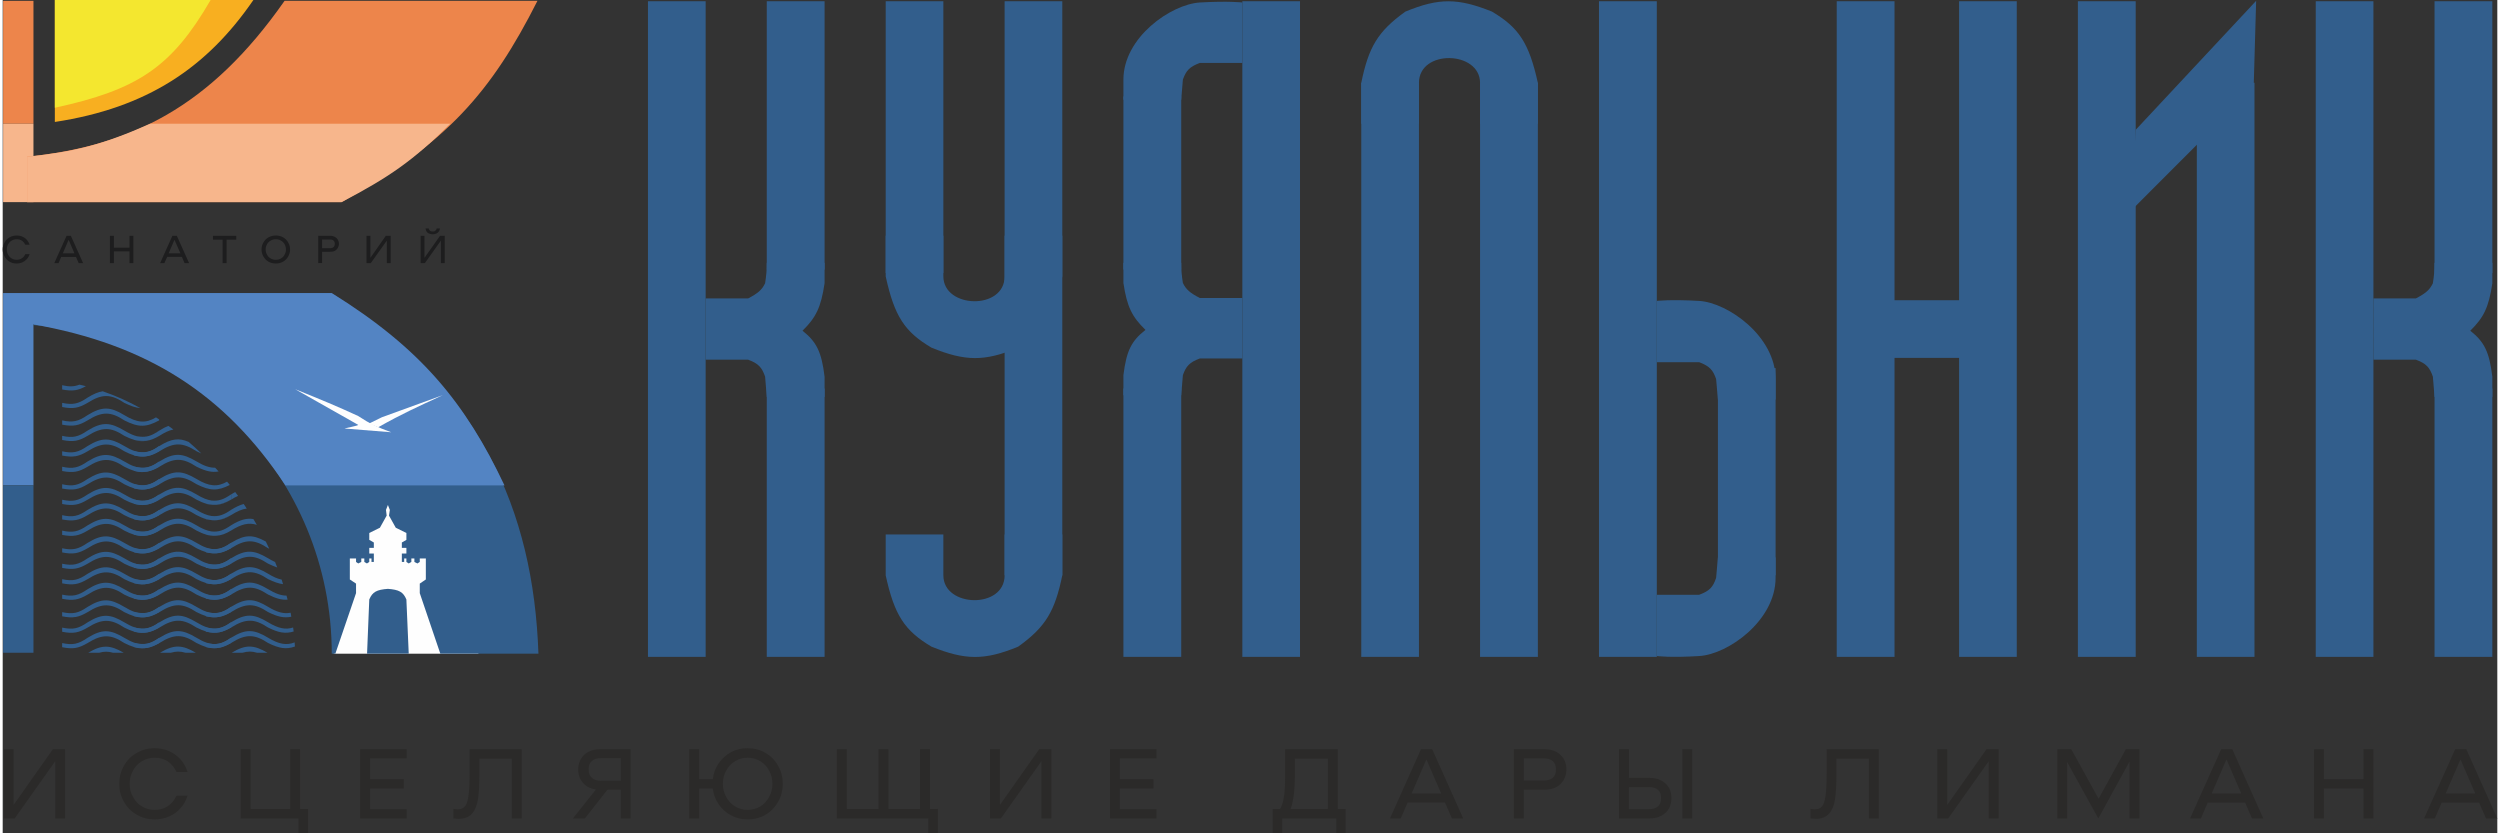 <?xml version="1.0" encoding="UTF-8"?>
<!DOCTYPE svg PUBLIC "-//W3C//DTD SVG 1.1//EN" "http://www.w3.org/Graphics/SVG/1.1/DTD/svg11.dtd">
<!-- Creator: CorelDRAW 2020 (64-Bit) -->
<svg xmlns="http://www.w3.org/2000/svg" xml:space="preserve" width="180px" height="60px" version="1.1" style="shape-rendering:geometricPrecision; text-rendering:geometricPrecision; image-rendering:optimizeQuality; fill-rule:evenodd; clip-rule:evenodd"
viewBox="0 0 180.81 60.4"
 xmlns:xlink="http://www.w3.org/1999/xlink"
 xmlns:xodm="http://www.corel.com/coreldraw/odm/2003">
 <rect x="0" y="0" width="180.81" height="60.4" fill="#333333" stroke="none"/>
 <defs>
  <style type="text/css">
   <![CDATA[
    .fil0 {fill:#FEFEFE;fill-rule:nonzero}
    .fil8 {fill:#2B2A29;fill-rule:nonzero}
    .fil4 {fill:#F7B68C;fill-rule:nonzero}
    .fil5 {fill:#F8AF20;fill-rule:nonzero}
    .fil3 {fill:#ED854B;fill-rule:nonzero}
    .fil6 {fill:#F4E72F;fill-rule:nonzero}
    .fil2 {fill:#5384C3;fill-rule:nonzero}
    .fil1 {fill:#325E8C;fill-rule:nonzero}
    .fil7 {fill:#1D1D1E;fill-rule:nonzero}
   ]]>
  </style>
 </defs>
 <g id="Layer_x0020_1">
  <polygon class="fil0" points="23.99,47.38 34.48,47.38 34.48,35.66 23.99,35.66 "/>
  <path class="fil1" d="M8.77 47.31l-0.78 0c-0.33,-0.1 -0.64,-0.1 -0.99,0l-0.8 0c1.02,-0.61 1.6,-0.56 2.57,0z"/>
  <path class="fil1" d="M9.53 48.02c0,0 0.01,0.01 0.01,0.01 0,0 -0.01,-0.01 -0.01,-0.01l0 0z"/>
  <path class="fil1" d="M14 47.31l-0.76 0c-0.35,-0.11 -0.68,-0.11 -1.05,0l-0.79 0c1.04,-0.62 1.62,-0.57 2.6,0z"/>
  <path class="fil1" d="M19.19 47.31l-0.76 0c-0.35,-0.11 -0.68,-0.11 -1.04,0l-0.79 0c1.03,-0.62 1.61,-0.57 2.59,0z"/>
  <path class="fil1" d="M4.31 46.91l0 -0.3c0.77,0.16 1.17,0.08 1.84,-0.38 1.07,-0.66 1.65,-0.61 2.67,0 1.05,0.64 1.7,0.6 2.52,0l0 0.38c-0.93,0.5 -1.48,0.52 -2.52,0 -0.97,-0.64 -1.6,-0.67 -2.67,0 -0.64,0.37 -1.03,0.46 -1.84,0.3z"/>
  <path class="fil1" d="M9.53 46.9l0 -0.3c0.77,0.16 1.17,0.08 1.84,-0.38 1.07,-0.66 1.65,-0.61 2.67,0 1.05,0.64 1.7,0.6 2.52,0l0 0.38c-0.93,0.5 -1.48,0.53 -2.52,0 -0.98,-0.64 -1.6,-0.67 -2.67,0 -0.64,0.37 -1.03,0.46 -1.84,0.3z"/>
  <path class="fil1" d="M21.18 46.86c-0.62,0.22 -1.13,0.15 -1.95,-0.26 -0.97,-0.64 -1.6,-0.67 -2.67,0 -0.64,0.37 -1.03,0.46 -1.83,0.3l0 -0.3c0.76,0.17 1.16,0.08 1.83,-0.38 1.07,-0.66 1.66,-0.61 2.67,0 0.79,0.48 1.35,0.57 1.93,0.34 0.01,0.1 0.02,0.2 0.02,0.3z"/>
  <path class="fil1" d="M4.31 45.79l0 -0.3c0.77,0.16 1.17,0.08 1.84,-0.38 1.07,-0.66 1.65,-0.61 2.67,0 1.05,0.64 1.7,0.6 2.52,0l0 0.38c-0.93,0.5 -1.48,0.52 -2.52,0 -0.97,-0.64 -1.6,-0.67 -2.67,0 -0.64,0.37 -1.03,0.46 -1.84,0.3z"/>
  <path class="fil1" d="M9.53 45.78l0 -0.3c0.77,0.17 1.17,0.08 1.84,-0.38 1.07,-0.66 1.65,-0.61 2.67,0 1.05,0.64 1.7,0.6 2.52,0l0 0.38c-0.93,0.5 -1.48,0.52 -2.52,0 -0.98,-0.64 -1.6,-0.67 -2.67,0 -0.64,0.37 -1.03,0.46 -1.84,0.3z"/>
  <path class="fil1" d="M21.09 45.77c-0.59,0.18 -1.09,0.1 -1.86,-0.29 -0.97,-0.64 -1.6,-0.67 -2.67,0 -0.64,0.37 -1.03,0.46 -1.83,0.3l0 -0.3c0.76,0.17 1.16,0.08 1.83,-0.38 1.07,-0.66 1.66,-0.61 2.67,0 0.74,0.45 1.28,0.56 1.82,0.38 0.01,0.1 0.02,0.19 0.04,0.29z"/>
  <path class="fil1" d="M4.31 44.67l0 -0.3c0.77,0.16 1.17,0.08 1.84,-0.38 1.07,-0.66 1.65,-0.61 2.67,0 1.05,0.64 1.7,0.6 2.52,0l0 0.38c-0.93,0.5 -1.48,0.52 -2.52,0 -0.97,-0.64 -1.6,-0.68 -2.67,0 -0.64,0.37 -1.03,0.46 -1.84,0.3z"/>
  <path class="fil1" d="M9.53 44.66l0 -0.3c0.77,0.16 1.17,0.08 1.84,-0.38 1.07,-0.66 1.65,-0.61 2.67,0 1.05,0.64 1.7,0.6 2.52,0l0 0.38c-0.93,0.5 -1.48,0.53 -2.52,0 -0.98,-0.64 -1.6,-0.67 -2.67,0 -0.64,0.37 -1.03,0.46 -1.84,0.3z"/>
  <path class="fil1" d="M20.92 44.7c-0.52,0.11 -0.99,0.01 -1.69,-0.34 -0.97,-0.64 -1.6,-0.67 -2.67,0 -0.64,0.37 -1.03,0.46 -1.83,0.31l0 -0.31c0.76,0.16 1.16,0.08 1.83,-0.38 1.07,-0.66 1.66,-0.61 2.67,0 0.66,0.4 1.15,0.53 1.64,0.43 0.02,0.09 0.03,0.19 0.05,0.29z"/>
  <path class="fil1" d="M4.31 43.4l0 -0.3c0.77,0.16 1.17,0.07 1.84,-0.39 1.07,-0.66 1.65,-0.6 2.67,0 1.05,0.64 1.7,0.6 2.52,0l0 0.39c-0.93,0.49 -1.48,0.52 -2.52,0 -0.97,-0.64 -1.6,-0.68 -2.67,0 -0.64,0.37 -1.03,0.46 -1.84,0.3z"/>
  <path class="fil1" d="M9.53 43.39l0 -0.3c0.77,0.16 1.17,0.07 1.84,-0.39 1.07,-0.66 1.65,-0.6 2.67,0 1.05,0.64 1.7,0.6 2.52,0l0 0.39c-0.93,0.49 -1.48,0.52 -2.52,0 -0.98,-0.64 -1.6,-0.68 -2.67,0 -0.64,0.37 -1.03,0.46 -1.84,0.3z"/>
  <path class="fil1" d="M20.65 43.46c-0.42,0.04 -0.84,-0.08 -1.42,-0.37 -0.97,-0.64 -1.6,-0.68 -2.67,0 -0.64,0.37 -1.03,0.46 -1.83,0.3l0 -0.3c0.76,0.16 1.16,0.08 1.83,-0.39 1.07,-0.66 1.66,-0.6 2.67,0 0.52,0.32 0.95,0.47 1.34,0.47 0.03,0.1 0.05,0.2 0.08,0.29z"/>
  <path class="fil1" d="M4.31 42.28l0 -0.3c0.77,0.16 1.17,0.07 1.84,-0.39 1.07,-0.66 1.65,-0.6 2.67,0 1.05,0.64 1.7,0.6 2.52,0l0 0.39c-0.93,0.49 -1.48,0.52 -2.52,0 -0.97,-0.64 -1.6,-0.68 -2.67,0 -0.64,0.37 -1.03,0.46 -1.84,0.3z"/>
  <path class="fil1" d="M9.53 42.27l0 -0.3c0.77,0.16 1.17,0.07 1.84,-0.39 1.07,-0.66 1.65,-0.6 2.67,0 1.05,0.64 1.7,0.6 2.52,0l0 0.39c-0.93,0.49 -1.48,0.52 -2.52,0 -0.98,-0.64 -1.6,-0.68 -2.67,0 -0.64,0.37 -1.03,0.46 -1.84,0.3z"/>
  <path class="fil1" d="M20.32 42.34c-0.32,-0.04 -0.66,-0.16 -1.09,-0.37 -0.97,-0.64 -1.6,-0.68 -2.67,0 -0.64,0.37 -1.03,0.46 -1.83,0.3l0 -0.3c0.76,0.16 1.16,0.07 1.83,-0.39 1.07,-0.66 1.66,-0.6 2.67,0 0.37,0.23 0.69,0.37 0.99,0.43 0.04,0.11 0.07,0.22 0.1,0.33z"/>
  <path class="fil1" d="M4.31 41.16l0 -0.3c0.77,0.16 1.17,0.07 1.84,-0.39 1.07,-0.66 1.65,-0.6 2.67,0 1.05,0.64 1.7,0.6 2.52,0l0 0.39c-0.93,0.49 -1.48,0.52 -2.52,0 -0.97,-0.64 -1.6,-0.68 -2.67,0 -0.64,0.37 -1.03,0.46 -1.84,0.3z"/>
  <path class="fil1" d="M9.53 41.15l0 -0.3c0.77,0.16 1.17,0.07 1.84,-0.39 1.07,-0.66 1.65,-0.6 2.67,0 1.05,0.64 1.7,0.6 2.52,0l0 0.39c-0.93,0.49 -1.48,0.52 -2.52,0 -0.98,-0.64 -1.6,-0.68 -2.67,0 -0.64,0.37 -1.03,0.46 -1.84,0.3z"/>
  <path class="fil1" d="M19.9 41.13c-0.21,-0.07 -0.42,-0.16 -0.67,-0.28 -0.97,-0.64 -1.6,-0.68 -2.67,0 -0.64,0.37 -1.03,0.46 -1.83,0.3l0 -0.3c0.76,0.16 1.16,0.08 1.83,-0.39 1.07,-0.66 1.66,-0.6 2.67,0 0.18,0.11 0.35,0.2 0.51,0.27 0.05,0.13 0.11,0.27 0.16,0.4z"/>
  <path class="fil1" d="M4.31 40.04l0 -0.3c0.77,0.16 1.17,0.07 1.84,-0.39 1.07,-0.66 1.65,-0.6 2.67,0 1.05,0.64 1.7,0.6 2.52,0l0 0.39c-0.93,0.49 -1.48,0.52 -2.52,0 -0.97,-0.64 -1.6,-0.68 -2.67,0 -0.64,0.37 -1.03,0.46 -1.84,0.3z"/>
  <path class="fil1" d="M9.53 40.03l0 -0.3c0.77,0.16 1.17,0.07 1.84,-0.39 1.07,-0.66 1.65,-0.6 2.67,0 1.05,0.64 1.7,0.6 2.52,0l0 0.39c-0.93,0.49 -1.48,0.52 -2.52,0 -0.98,-0.64 -1.6,-0.68 -2.67,0 -0.64,0.37 -1.03,0.46 -1.84,0.3z"/>
  <path class="fil1" d="M19.32 39.77c-0.03,-0.02 -0.06,-0.03 -0.09,-0.04 -0.97,-0.64 -1.6,-0.68 -2.67,0 -0.64,0.37 -1.03,0.46 -1.83,0.3l0 -0.3c0.76,0.16 1.16,0.07 1.83,-0.39 1.01,-0.62 1.59,-0.6 2.51,-0.09 0.08,0.17 0.17,0.34 0.25,0.52z"/>
  <path class="fil1" d="M4.31 38.77l0 -0.31c0.77,0.17 1.17,0.08 1.84,-0.38 1.07,-0.66 1.65,-0.6 2.67,0 1.05,0.64 1.7,0.6 2.52,0l0 0.38c-0.93,0.5 -1.48,0.53 -2.52,0 -0.97,-0.63 -1.6,-0.67 -2.67,0 -0.64,0.38 -1.03,0.46 -1.84,0.31z"/>
  <path class="fil1" d="M18.42 38.04c-0.58,-0.18 -1.11,-0.06 -1.86,0.41 -0.4,0.24 -0.71,0.36 -1.08,0.38 -0.16,0.01 -0.34,0 -0.54,-0.03 -0.07,-0.02 -0.14,-0.04 -0.21,-0.06 -0.21,-0.06 -0.44,-0.16 -0.69,-0.29 -0.98,-0.63 -1.6,-0.67 -2.67,0 -0.64,0.38 -1.03,0.46 -1.84,0.31l0 -0.31c0.77,0.17 1.17,0.08 1.84,-0.38 1.07,-0.66 1.65,-0.6 2.67,0 0.42,0.26 0.77,0.4 1.1,0.45 0,0 0,0 0,0 0.52,0.05 0.88,-0.08 1.42,-0.45 0.65,-0.4 1.12,-0.53 1.61,-0.45 0.09,0.14 0.17,0.28 0.25,0.42z"/>
  <path class="fil1" d="M15.48 38.83c-0.17,0.02 -0.35,0.01 -0.54,-0.03 0.2,0.03 0.38,0.04 0.54,0.03z"/>
  <path class="fil1" d="M14.94 38.8c-0.07,-0.01 -0.14,-0.03 -0.21,-0.04l0 -0.02c0.07,0.02 0.14,0.04 0.21,0.06z"/>
  <path class="fil1" d="M4.31 37.65l0 -0.31c0.77,0.17 1.17,0.08 1.84,-0.38 1.07,-0.66 1.65,-0.6 2.67,0 1.05,0.64 1.7,0.6 2.52,0l0 0.38c-0.93,0.5 -1.48,0.53 -2.52,0 -0.97,-0.63 -1.6,-0.67 -2.67,0 -0.64,0.38 -1.03,0.46 -1.84,0.31z"/>
  <path class="fil1" d="M17.69 36.86c-0.34,0.04 -0.7,0.2 -1.13,0.47 -0.41,0.22 -0.74,0.35 -1.08,0.38 -0.16,0.01 -0.34,0 -0.54,-0.04 -0.07,-0.01 -0.14,-0.03 -0.21,-0.05 -0.21,-0.06 -0.44,-0.16 -0.69,-0.29 -0.98,-0.63 -1.6,-0.67 -2.67,0 -0.64,0.38 -1.03,0.46 -1.84,0.31l0 -0.31c0.77,0.17 1.17,0.08 1.84,-0.38 1.07,-0.66 1.65,-0.6 2.67,0 0.42,0.26 0.77,0.4 1.1,0.45 0,0 0.01,0 0.01,0 0.51,0.05 0.88,-0.08 1.41,-0.45 0.34,-0.21 0.64,-0.35 0.91,-0.42 0.08,0.11 0.15,0.22 0.22,0.33z"/>
  <path class="fil1" d="M15.48 37.71c-0.17,0.02 -0.35,0 -0.54,-0.04 0.2,0.04 0.38,0.05 0.54,0.04z"/>
  <path class="fil1" d="M14.94 37.67c-0.07,0 -0.14,-0.02 -0.21,-0.03l0 -0.02c0.07,0.02 0.14,0.04 0.21,0.05z"/>
  <path class="fil1" d="M16.56 37.33c-0.4,0.24 -0.71,0.36 -1.08,0.38 0.34,-0.03 0.67,-0.16 1.08,-0.38z"/>
  <path class="fil1" d="M4.31 36.53l0 -0.31c0.77,0.17 1.17,0.08 1.84,-0.38 1.07,-0.66 1.65,-0.6 2.67,0 1.05,0.64 1.7,0.6 2.52,0l0 0.38c-0.93,0.5 -1.48,0.53 -2.52,0 -0.97,-0.63 -1.6,-0.67 -2.67,0 -0.64,0.38 -1.03,0.46 -1.84,0.31z"/>
  <path class="fil1" d="M16.56 35.83l0 0.38c-0.41,0.23 -0.75,0.35 -1.09,0.38 -0.01,0 -0.01,0 -0.02,0 -0.15,0.01 -0.31,-0.01 -0.5,-0.03 -0.07,-0.02 -0.15,-0.04 -0.22,-0.06 -0.21,-0.06 -0.44,-0.16 -0.69,-0.29 -0.98,-0.63 -1.6,-0.67 -2.67,0 -0.64,0.38 -1.03,0.46 -1.84,0.31l0 -0.31c0.77,0.17 1.17,0.08 1.84,-0.38 1.07,-0.66 1.65,-0.6 2.67,0 0.42,0.26 0.77,0.4 1.1,0.45 0,0 0,0 0,0 0.52,0.05 0.88,-0.08 1.42,-0.45z"/>
  <path class="fil1" d="M15.45 36.59c-0.16,0.01 -0.33,0 -0.5,-0.03 0.19,0.02 0.35,0.04 0.5,0.03z"/>
  <path class="fil1" d="M14.73 36.5c0.07,0.02 0.15,0.04 0.22,0.06 -0.07,-0.01 -0.15,-0.03 -0.22,-0.04l0 -0.02z"/>
  <path class="fil1" d="M15.47 36.59c0.34,-0.03 0.68,-0.15 1.09,-0.38 -0.41,0.24 -0.71,0.36 -1.09,0.38z"/>
  <path class="fil1" d="M17.06 35.94c-0.16,0.07 -0.32,0.16 -0.5,0.27l0 -0.38c0.1,-0.06 0.2,-0.12 0.29,-0.17 0.07,0.09 0.14,0.18 0.21,0.28z"/>
  <path class="fil1" d="M4.31 35.41l0 -0.31c0.77,0.17 1.17,0.08 1.84,-0.38 1.07,-0.66 1.65,-0.6 2.67,0 1.05,0.64 1.7,0.6 2.52,0l0 0.38c-0.93,0.5 -1.48,0.53 -2.52,0 -0.97,-0.63 -1.6,-0.67 -2.67,0 -0.64,0.38 -1.03,0.46 -1.84,0.31z"/>
  <path class="fil1" d="M16.46 35.15c-0.87,0.44 -1.42,0.45 -2.42,-0.06 -0.98,-0.63 -1.6,-0.67 -2.67,0 -0.64,0.38 -1.03,0.46 -1.84,0.31l0 -0.31c0.77,0.17 1.17,0.08 1.84,-0.38 1.07,-0.66 1.65,-0.6 2.67,0 0.92,0.56 1.53,0.6 2.22,0.2 0.07,0.07 0.13,0.15 0.2,0.24z"/>
  <path class="fil1" d="M4.31 34.14l0 -0.31c0.77,0.17 1.17,0.08 1.84,-0.38 1.07,-0.66 1.65,-0.6 2.67,0 1.05,0.64 1.7,0.6 2.52,0l0 0.38c-0.93,0.5 -1.48,0.53 -2.52,0 -0.97,-0.64 -1.6,-0.67 -2.67,0 -0.64,0.38 -1.03,0.46 -1.84,0.31z"/>
  <path class="fil1" d="M15.65 34.17c-0.49,0.09 -0.95,-0.02 -1.61,-0.35 -0.98,-0.64 -1.6,-0.67 -2.67,0 -0.64,0.38 -1.03,0.46 -1.84,0.31l0 -0.31c0.77,0.17 1.17,0.08 1.84,-0.38 1.07,-0.66 1.65,-0.6 2.67,0 0.53,0.32 0.96,0.47 1.36,0.46 0.09,0.09 0.17,0.18 0.25,0.27z"/>
  <path class="fil1" d="M4.31 33.02l0 -0.31c0.77,0.17 1.17,0.08 1.84,-0.38 1.07,-0.66 1.65,-0.6 2.67,0 1.05,0.64 1.7,0.6 2.52,0l0 0.38c-0.93,0.5 -1.48,0.53 -2.52,0 -0.97,-0.64 -1.6,-0.67 -2.67,0 -0.64,0.38 -1.03,0.46 -1.84,0.31z"/>
  <path class="fil1" d="M14.4 32.87c-0.11,-0.05 -0.23,-0.11 -0.36,-0.17 -0.98,-0.63 -1.6,-0.67 -2.67,0 -0.64,0.38 -1.03,0.46 -1.84,0.31l0 -0.31c0.77,0.17 1.17,0.08 1.84,-0.38 0.86,-0.53 1.4,-0.6 2.11,-0.29 0.32,0.27 0.62,0.55 0.92,0.84z"/>
  <path class="fil1" d="M12.37 31.13c-0.3,0.06 -0.62,0.21 -1,0.45 -0.36,0.21 -0.64,0.33 -0.96,0.37l0 0c-0.25,0.02 -0.52,0 -0.86,-0.06 -0.01,0 -0.01,0 -0.02,-0.01 -0.21,-0.06 -0.45,-0.16 -0.71,-0.29 -0.97,-0.64 -1.6,-0.67 -2.67,0 -0.64,0.38 -1.03,0.46 -1.84,0.3l0 -0.3c0.77,0.17 1.17,0.08 1.84,-0.38 1.07,-0.66 1.66,-0.6 2.67,0 0.34,0.2 0.63,0.34 0.91,0.41 0.55,0.09 0.91,0.03 1.38,-0.26 0,0 0.01,0 0.01,0 0.07,-0.04 0.14,-0.09 0.22,-0.14 0.01,-0.01 0.02,-0.01 0.03,-0.02 0.23,-0.15 0.45,-0.26 0.64,-0.33 0.13,0.08 0.24,0.17 0.36,0.26z"/>
  <path class="fil1" d="M10.41 31.95c-0.28,0.05 -0.55,0.03 -0.86,-0.06 0.34,0.06 0.61,0.08 0.86,0.06z"/>
  <path class="fil1" d="M11.34 31.21l0 0.01c-0.08,0.05 -0.15,0.1 -0.22,0.14 0.07,-0.05 0.15,-0.1 0.22,-0.15z"/>
  <path class="fil1" d="M9.55 31.89c-0.01,0 -0.01,0 -0.02,0l0 -0.01c0.01,0.01 0.01,0.01 0.02,0.01z"/>
  <path class="fil1" d="M11.34 30.4l0 0.07c-0.93,0.5 -1.48,0.53 -2.52,0 -0.97,-0.64 -1.6,-0.67 -2.67,0 -0.64,0.38 -1.03,0.46 -1.84,0.31l0 -0.31c0.77,0.17 1.17,0.08 1.84,-0.38 1.07,-0.66 1.66,-0.61 2.67,0 0.95,0.58 1.57,0.6 2.29,0.16 0.07,0.05 0.15,0.1 0.23,0.15z"/>
  <path class="fil1" d="M9.98 29.58c-0.34,-0.03 -0.7,-0.15 -1.16,-0.38 -0.97,-0.64 -1.6,-0.68 -2.67,0 -0.64,0.37 -1.03,0.46 -1.84,0.3l0 -0.3c0.77,0.16 1.17,0.08 1.84,-0.38 0.42,-0.26 0.77,-0.41 1.1,-0.46 0.94,0.32 1.85,0.73 2.73,1.22z"/>
  <path class="fil1" d="M6.03 27.99c-0.57,0.32 -0.96,0.38 -1.72,0.24l0 -0.31c0.52,0.12 0.87,0.11 1.25,-0.04 0.16,0.03 0.31,0.07 0.47,0.11z"/>
  <polygon class="fil2" points="0.03,35.18 2.23,35.18 2.23,21.24 0.03,21.24 "/>
  <polygon class="fil1" points="0.03,47.31 2.23,47.31 2.23,35.18 0.03,35.18 "/>
  <path class="fil1" d="M29.26 43.45l0.17 3.93 -3.02 0 0.16 -3.93c0.23,-0.55 0.54,-0.71 1.35,-0.77 0.8,0.06 1.11,0.22 1.34,0.77z"/>
  <path class="fil1" d="M38.83 47.38l-7.11 0 -1.49 -4.39 0 -0.69 0.44 -0.3 0 -1.52 -0.44 0 0 0.25 -0.17 0.11 -0.22 -0.11 0 -0.25 -0.22 0 0 0.25 -0.19 0.11 -0.17 -0.11 0 -0.25 -0.16 0 0 0.25 -0.17 0 0 -0.61 0.33 0 0 -0.41 -0.33 0 0 -0.39 0.33 -0.19 0 -0.5 -0.77 -0.38 -0.49 -0.88 0.06 -0.41 -0.14 -0.36 -0.14 0.36 0.05 0.41 -0.49 0.88 -0.77 0.38 0 0.5 0.33 0.19 0 0.39 -0.33 0 0 0.41 0.33 0 0 0.61 -0.17 0 0 -0.25 -0.16 0 0 0.25 -0.17 0.11 -0.19 -0.11 0 -0.25 -0.22 0 0 0.25 -0.22 0.11 -0.16 -0.11 0 -0.25 -0.45 0 0 1.52 0.45 0.3 0 0.69 -1.5 4.39 -0.26 0c0,-12.91 -10.33,-22.92 -21.62,-23.82l0 -2.32 21.56 0c10.84,6.77 14.68,15.79 15.04,26.14z"/>
  <path class="fil2" d="M36.37 35.18l-15.88 0c-4.36,-6.59 -9.98,-10.22 -18.33,-11.68l0 -2.26 21.69 0c6.49,4.03 9.67,7.95 12.52,13.94z"/>
  <path class="fil0" d="M9.53 48.02c0,0 0.01,0.01 0.01,0.01 0,0 -0.01,-0.01 -0.01,-0.01l0 0z"/>
  <path class="fil0" d="M25.76 30.15c-1.56,-0.72 -2.61,-1.15 -4.56,-1.94l4.56 2.58c0.11,0.05 -1.05,0.26 -0.97,0.27 0.07,0.01 3.37,0.27 3.37,0.27 -1.02,-0.37 -1.55,-0.62 -2.4,-1.18z"/>
  <path class="fil0" d="M27.49 30.24l-0.94 0.46 0.66 0.27c1.77,-1 2.84,-1.47 4.71,-2.34l-4.43 1.61z"/>
  <polygon class="fil3" points="0.03,8.97 2.23,8.97 2.23,0.06 0.03,0.06 "/>
  <polygon class="fil4" points="0.03,14.65 2.23,14.65 2.23,8.97 0.03,8.97 "/>
  <path class="fil5" d="M18.17 0l-14.39 0 0 8.84c6.69,-1.02 11.02,-3.93 14.39,-8.84z"/>
  <path class="fil6" d="M3.78 7.81l0 -7.81 11.29 0c-2.83,4.89 -5.31,6.51 -11.29,7.81z"/>
  <path class="fil3" d="M1.77 14.65l0 -3.29c7.49,-0.77 13.24,-3.55 18.66,-11.3l18.33 0c-3.36,6.65 -6.58,10.33 -14.2,14.59l-22.79 0z"/>
  <path class="fil4" d="M1.77 14.65l0 -3.29c3.43,-0.36 5.43,-0.85 8.91,-2.39l21.76 0c-2.68,2.67 -4.44,3.88 -7.88,5.68l-22.79 0z"/>
  <polygon class="fil1" points="46.77,47.61 50.95,47.61 50.95,0.09 46.77,0.09 "/>
  <polygon class="fil1" points="55.38,19.54 59.57,19.54 59.57,0.09 55.38,0.09 "/>
  <polygon class="fil1" points="64,19.79 68.18,19.79 68.18,0.09 64,0.09 "/>
  <polygon class="fil1" points="124.32,41.7 128.5,41.7 128.5,26.68 124.32,26.68 "/>
  <polygon class="fil1" points="133.67,25.94 145.73,25.94 145.73,21.76 133.67,21.76 "/>
  <polygon class="fil1" points="163.15,6.37 154.26,15.27 154.6,9.41 163.33,0.06 "/>
  <polygon class="fil1" points="81.23,19.54 85.42,19.54 85.42,6.99 81.23,6.99 "/>
  <polygon class="fil1" points="176.26,19.79 180.45,19.79 180.45,0.09 176.26,0.09 "/>
  <polygon class="fil1" points="55.38,47.61 59.57,47.61 59.57,28.16 55.38,28.16 "/>
  <polygon class="fil1" points="81.23,47.61 85.42,47.61 85.42,28.16 81.23,28.16 "/>
  <path class="fil1" d="M64 41.7l0 -2.96 4.18 0 0 2.96c0,2.34 4.44,2.46 4.44,0l0 -2.96 4.18 0 0 2.96c-0.53,2.56 -1.18,3.73 -3.2,5.17 -2.45,1.01 -3.83,0.98 -6.28,0 -1.95,-1.16 -2.69,-2.28 -3.32,-5.17z"/>
  <path class="fil1" d="M64 20.03l0 -2.95 4.18 0 0 2.95c0,2.34 4.44,2.47 4.44,0l0 -2.95 4.18 0 0 2.95c-0.53,2.57 -1.18,3.73 -3.2,5.17 -2.45,1.02 -3.83,0.99 -6.28,0 -1.95,-1.15 -2.69,-2.28 -3.32,-5.17z"/>
  <path class="fil1" d="M111.27 6.01l0 2.96 -4.19 0 0 -2.96c0,-2.34 -4.43,-2.46 -4.43,0l0 2.96 -4.18 0 0 -2.96c0.52,-2.56 1.18,-3.73 3.2,-5.17 2.45,-1.01 3.82,-0.98 6.27,0 1.96,1.16 2.69,2.28 3.33,5.17z"/>
  <polygon class="fil1" points="176.26,47.61 180.45,47.61 180.45,28.16 176.26,28.16 "/>
  <polygon class="fil1" points="98.47,47.61 102.65,47.61 102.65,6 98.47,6 "/>
  <polygon class="fil1" points="107.08,47.61 111.27,47.61 111.27,6 107.08,6 "/>
  <polygon class="fil1" points="159.03,47.61 163.21,47.61 163.21,6 159.03,6 "/>
  <polygon class="fil1" points="89.85,47.61 94.03,47.61 94.03,0.09 89.85,0.09 "/>
  <polygon class="fil1" points="115.7,47.61 119.89,47.61 119.89,0.09 115.7,0.09 "/>
  <polygon class="fil1" points="132.93,47.61 137.12,47.61 137.12,0.09 132.93,0.09 "/>
  <polygon class="fil1" points="141.8,47.61 145.98,47.61 145.98,0.09 141.8,0.09 "/>
  <polygon class="fil1" points="150.41,47.61 154.6,47.61 154.6,0.09 150.41,0.09 "/>
  <polygon class="fil1" points="167.65,47.61 171.83,47.61 171.83,0.09 167.65,0.09 "/>
  <path class="fil1" d="M171.83 26.07l0 -4.44 3.08 0c0.72,-0.38 1,-0.62 1.23,-1.1 0.09,-0.6 0.12,-0.93 0.12,-1.48l4.19 0 0 1.48c-0.26,1.76 -0.63,2.49 -1.6,3.44 1.02,0.81 1.38,1.53 1.6,3.33l0 1.47 -4.19 0 -0.12 -1.47c-0.23,-0.67 -0.48,-0.95 -1.23,-1.23l-3.08 0z"/>
  <path class="fil1" d="M50.95 26.07l0 -4.44 3.08 0c0.72,-0.38 1,-0.62 1.23,-1.1 0.09,-0.6 0.12,-0.93 0.12,-1.48l4.19 0 0 1.48c-0.26,1.76 -0.63,2.49 -1.6,3.44 1.02,0.81 1.38,1.53 1.6,3.33l0 1.47 -4.19 0 -0.12 -1.47c-0.23,-0.67 -0.48,-0.95 -1.23,-1.23l-3.08 0z"/>
  <path class="fil1" d="M89.85 25.98l0 -4.38 -3.08 0c-0.72,-0.37 -1,-0.62 -1.23,-1.09 -0.09,-0.6 -0.12,-0.91 -0.12,-1.46l-4.19 0 0 1.46c0.26,1.74 0.63,2.46 1.6,3.4 -1.02,0.8 -1.38,1.51 -1.6,3.28l0 1.46 4.19 0 0.12 -1.46c0.23,-0.65 0.48,-0.93 1.23,-1.21l3.08 0z"/>
  <path class="fil1" d="M89.85 4.56l0 -4.38c0,0 -0.99,-0.12 -3.08,0 -2.09,0.13 -5.54,2.53 -5.54,5.59l0 1.46 4.19 0 0.12 -1.46c0.23,-0.65 0.48,-0.93 1.23,-1.21l3.08 0z"/>
  <path class="fil1" d="M119.89 26.25l0 -4.44c0,0 0.98,-0.12 3.07,0 2.09,0.13 5.54,2.57 5.54,5.67l0 1.48 -4.18 0 -0.13 -1.48c-0.22,-0.66 -0.47,-0.94 -1.23,-1.23l-3.07 0z"/>
  <path class="fil1" d="M119.89 43.11l0 4.44c0,0 0.98,0.13 3.07,0 2.09,-0.12 5.54,-2.57 5.54,-5.67l0 -1.48 -4.18 0 -0.13 1.48c-0.22,0.67 -0.47,0.95 -1.23,1.23l-3.07 0z"/>
  <polygon class="fil1" points="72.62,41.7 76.8,41.7 76.8,0.09 72.62,0.09 "/>
  <path class="fil7" d="M0 18.08c0,0.19 0.05,0.36 0.14,0.52 0.08,0.15 0.21,0.28 0.36,0.37 0.16,0.09 0.33,0.13 0.52,0.13 0.14,0 0.28,-0.03 0.4,-0.08 0.13,-0.06 0.24,-0.14 0.33,-0.24 0.09,-0.1 0.16,-0.22 0.2,-0.36l-0.31 0c-0.06,0.13 -0.14,0.23 -0.25,0.3 -0.11,0.07 -0.23,0.11 -0.37,0.11 -0.14,0 -0.26,-0.03 -0.37,-0.1 -0.11,-0.06 -0.19,-0.15 -0.26,-0.27 -0.06,-0.11 -0.09,-0.24 -0.09,-0.38 0,-0.13 0.03,-0.26 0.09,-0.38 0.07,-0.11 0.15,-0.2 0.26,-0.26 0.11,-0.07 0.23,-0.1 0.37,-0.1 0.14,0 0.26,0.03 0.37,0.1 0.11,0.08 0.19,0.18 0.25,0.3l0.31 0c-0.04,-0.13 -0.11,-0.25 -0.2,-0.36 -0.09,-0.1 -0.2,-0.18 -0.33,-0.23 -0.12,-0.06 -0.26,-0.08 -0.4,-0.08 -0.19,0 -0.36,0.04 -0.52,0.13 -0.15,0.09 -0.28,0.21 -0.36,0.37 -0.09,0.15 -0.14,0.32 -0.14,0.51zm5.51 0.99l0.32 0 -0.89 -1.98 -0.31 0 -0.89 1.98 0.31 0 0.19 -0.45 1.07 0 0.2 0.45zm-1.15 -0.71l0.42 -0.98 0.42 0.98 -0.84 0zm4.83 -1.27l0 0.86 -1.13 0 0 -0.86 -0.29 0 0 1.98 0.29 0 0 -0.85 1.13 0 0 0.85 0.28 0 0 -1.98 -0.28 0zm3.99 1.98l0.33 0 -0.89 -1.98 -0.32 0 -0.89 1.98 0.31 0 0.2 -0.45 1.07 0 0.19 0.45zm-1.15 -0.71l0.42 -0.98 0.43 0.98 -0.85 0zm4.9 -1.27l-1.69 0 0 0.28 0.7 0 0 1.7 0.29 0 0 -1.7 0.7 0 0 -0.28zm2.87 2.01c0.18,0 0.36,-0.04 0.52,-0.13 0.16,-0.09 0.28,-0.22 0.37,-0.37 0.09,-0.16 0.14,-0.33 0.14,-0.52 0,-0.19 -0.05,-0.36 -0.14,-0.51 -0.09,-0.16 -0.21,-0.28 -0.37,-0.37 -0.16,-0.09 -0.34,-0.13 -0.52,-0.13 -0.19,0 -0.37,0.04 -0.53,0.13 -0.16,0.09 -0.28,0.21 -0.37,0.37 -0.09,0.15 -0.14,0.32 -0.14,0.51 0,0.19 0.05,0.36 0.14,0.52 0.09,0.15 0.21,0.28 0.37,0.37 0.16,0.09 0.34,0.13 0.53,0.13zm0 -0.27c-0.14,0 -0.26,-0.03 -0.38,-0.1 -0.11,-0.06 -0.2,-0.15 -0.26,-0.27 -0.07,-0.11 -0.1,-0.24 -0.1,-0.38 0,-0.13 0.03,-0.26 0.1,-0.38 0.06,-0.11 0.15,-0.2 0.26,-0.26 0.12,-0.07 0.24,-0.1 0.38,-0.1 0.13,0 0.26,0.03 0.37,0.1 0.11,0.06 0.2,0.15 0.26,0.26 0.07,0.12 0.1,0.25 0.1,0.38 0,0.14 -0.03,0.27 -0.1,0.38 -0.06,0.12 -0.15,0.21 -0.26,0.27 -0.11,0.07 -0.24,0.1 -0.37,0.1zm3.93 -1.74l-0.86 0 0 1.98 0.28 0 0 -0.82 0.58 0c0.14,0 0.25,-0.02 0.35,-0.07 0.09,-0.05 0.16,-0.12 0.21,-0.21 0.05,-0.09 0.08,-0.19 0.08,-0.3 0,-0.11 -0.03,-0.21 -0.08,-0.3 -0.05,-0.08 -0.12,-0.15 -0.21,-0.2 -0.1,-0.05 -0.21,-0.08 -0.35,-0.08zm0 0.9l-0.58 0 0 -0.63 0.58 0c0.11,0 0.19,0.02 0.25,0.08 0.06,0.05 0.09,0.13 0.09,0.23 0,0.11 -0.03,0.18 -0.09,0.24 -0.06,0.05 -0.14,0.08 -0.25,0.08zm2.64 1.08l0.31 0 1.16 -1.63 0 1.63 0.28 0 0 -1.98 -0.35 0 -1.12 1.6 0 -1.6 -0.28 0 0 1.98zm3.92 0l0.31 0 1.16 -1.63 0 1.63 0.28 0 0 -1.98 -0.34 0 -1.13 1.6 0 -1.6 -0.28 0 0 1.98zm0.88 -2.09c0.14,0 0.26,-0.04 0.36,-0.11 0.09,-0.08 0.15,-0.18 0.16,-0.31l-0.24 0c0,0.07 -0.04,0.12 -0.09,0.16 -0.05,0.05 -0.11,0.06 -0.19,0.06 -0.09,0 -0.15,-0.01 -0.2,-0.06 -0.05,-0.04 -0.08,-0.09 -0.09,-0.16l-0.23 0c0.01,0.13 0.06,0.23 0.15,0.31 0.1,0.07 0.22,0.11 0.37,0.11z"/>
  <path class="fil8" d="M0.08 59.32l0.79 0 2.94 -4.15 0 4.15 0.71 0 0 -5.02 -0.88 0 -2.85 4.04 0 -4.04 -0.71 0 0 5.02zm8.37 -2.51c0,0.48 0.11,0.91 0.34,1.31 0.22,0.39 0.53,0.71 0.93,0.93 0.39,0.23 0.82,0.34 1.3,0.34 0.37,0 0.71,-0.07 1.04,-0.21 0.32,-0.14 0.59,-0.34 0.83,-0.6 0.23,-0.26 0.4,-0.56 0.51,-0.91l-0.8 0c-0.15,0.32 -0.36,0.58 -0.62,0.75 -0.28,0.19 -0.59,0.28 -0.96,0.28 -0.33,0 -0.64,-0.08 -0.92,-0.25 -0.28,-0.16 -0.5,-0.39 -0.65,-0.69 -0.17,-0.28 -0.25,-0.6 -0.25,-0.95 0,-0.35 0.08,-0.67 0.25,-0.96 0.15,-0.29 0.37,-0.52 0.65,-0.68 0.28,-0.17 0.59,-0.25 0.92,-0.25 0.37,0 0.68,0.09 0.96,0.27 0.26,0.19 0.47,0.44 0.62,0.76l0.8 0c-0.11,-0.34 -0.28,-0.65 -0.51,-0.91 -0.24,-0.26 -0.51,-0.46 -0.83,-0.6 -0.33,-0.14 -0.67,-0.21 -1.04,-0.21 -0.48,0 -0.91,0.11 -1.3,0.34 -0.4,0.22 -0.71,0.53 -0.93,0.93 -0.23,0.39 -0.34,0.83 -0.34,1.31zm13.1 1.82l0 -4.33 -0.71 0 0 4.33 -2.87 0 0 -4.33 -0.72 0 0 5.02 4.19 0 0 1.08 0.69 0 0 -1.77 -0.58 0zm7.73 -3.66l0 -0.67 -3.37 0 0 5.02 3.37 0 0 -0.67 -2.65 0 0 -1.5 2.44 0 0 -0.68 -2.44 0 0 -1.5 2.65 0zm8.34 -0.67l-3.78 0 0 1.81c0,0.72 -0.03,1.27 -0.09,1.63 -0.06,0.37 -0.14,0.61 -0.27,0.73 -0.12,0.13 -0.29,0.19 -0.51,0.19 -0.06,0 -0.16,-0.01 -0.3,-0.03l0 0.69c0.17,0.02 0.3,0.03 0.38,0.03 0.43,0 0.75,-0.13 0.97,-0.38 0.22,-0.25 0.36,-0.6 0.43,-1.05 0.06,-0.44 0.1,-1.02 0.1,-1.73l0 -1.2 2.35 0 0 4.33 0.72 0 0 -5.02zm7.89 0l-2.19 0c-0.34,0 -0.62,0.06 -0.86,0.19 -0.25,0.13 -0.43,0.3 -0.55,0.52 -0.13,0.22 -0.2,0.48 -0.2,0.76 0,0.38 0.12,0.7 0.34,0.96 0.22,0.27 0.54,0.43 0.95,0.49l-1.67 2.1 0.87 0 1.63 -2.08 0.97 0 0 2.08 0.71 0 0 -5.02zm-2.15 2.29c-0.28,0 -0.51,-0.07 -0.66,-0.22 -0.16,-0.13 -0.23,-0.33 -0.23,-0.6 0,-0.27 0.07,-0.47 0.23,-0.61 0.15,-0.14 0.38,-0.21 0.66,-0.21l1.44 0 0 1.64 -1.44 0zm10.63 -2.36c-0.43,0 -0.83,0.09 -1.19,0.28 -0.37,0.2 -0.66,0.47 -0.9,0.81 -0.24,0.34 -0.38,0.72 -0.43,1.15l-0.99 0 0 -2.17 -0.72 0 0 5.02 0.72 0 0 -2.17 0.99 0c0.05,0.43 0.19,0.82 0.43,1.15 0.24,0.34 0.53,0.61 0.9,0.8 0.36,0.19 0.76,0.29 1.19,0.29 0.48,0 0.91,-0.11 1.3,-0.34 0.38,-0.22 0.69,-0.54 0.91,-0.93 0.23,-0.4 0.34,-0.83 0.34,-1.31 0,-0.48 -0.11,-0.92 -0.34,-1.31 -0.22,-0.4 -0.53,-0.71 -0.91,-0.93 -0.39,-0.23 -0.82,-0.34 -1.3,-0.34zm0 4.47c-0.33,0 -0.63,-0.08 -0.9,-0.25 -0.28,-0.16 -0.49,-0.39 -0.65,-0.69 -0.16,-0.28 -0.24,-0.6 -0.24,-0.95 0,-0.35 0.08,-0.67 0.24,-0.96 0.16,-0.29 0.37,-0.52 0.65,-0.68 0.27,-0.17 0.57,-0.25 0.9,-0.25 0.33,0 0.64,0.08 0.92,0.25 0.27,0.16 0.48,0.39 0.64,0.68 0.16,0.29 0.24,0.61 0.24,0.96 0,0.35 -0.08,0.67 -0.24,0.95 -0.16,0.3 -0.37,0.53 -0.64,0.69 -0.28,0.17 -0.59,0.25 -0.92,0.25zm13.22 -0.07l0 -4.33 -0.72 0 0 4.33 -2.29 0 0 -4.33 -0.72 0 0 4.33 -2.3 0 0 -4.33 -0.72 0 0 5.02 6.63 0 0 1.08 0.69 0 0 -1.77 -0.57 0zm4.35 0.69l0.79 0 2.94 -4.15 0 4.15 0.72 0 0 -5.02 -0.88 0 -2.85 4.04 0 -4.04 -0.72 0 0 5.02zm12.07 -4.35l0 -0.67 -3.37 0 0 5.02 3.37 0 0 -0.67 -2.66 0 0 -1.5 2.44 0 0 -0.68 -2.44 0 0 -1.5 2.66 0zm13.14 3.66l0 -4.33 -3.82 0 0 1.81c0,0.74 -0.02,1.3 -0.09,1.68 -0.06,0.37 -0.16,0.65 -0.27,0.84l-0.54 0 0 1.77 0.69 0 0 -1.08 3.92 0 0 1.08 0.68 0 0 -1.77 -0.57 0zm-3.42 0c0.21,-0.56 0.31,-1.41 0.31,-2.55l0 -1.09 2.39 0 0 3.64 -2.7 0zm11.69 0.69l0.82 0 -2.25 -5.02 -0.81 0 -2.25 5.02 0.78 0 0.5 -1.15 2.71 0 0.5 1.15zm-2.92 -1.81l1.07 -2.47 1.07 2.47 -2.14 0zm9.61 -3.21l-2.2 0 0 5.02 0.72 0 0 -2.08 1.48 0c0.34,0 0.62,-0.06 0.87,-0.19 0.23,-0.12 0.42,-0.3 0.55,-0.53 0.12,-0.22 0.19,-0.47 0.19,-0.75 0,-0.28 -0.07,-0.54 -0.19,-0.76 -0.13,-0.22 -0.32,-0.39 -0.55,-0.52 -0.25,-0.13 -0.53,-0.19 -0.87,-0.19zm-0.02 2.27l-1.46 0 0 -1.6 1.46 0c0.28,0 0.5,0.07 0.65,0.2 0.15,0.14 0.22,0.33 0.22,0.6 0,0.27 -0.07,0.46 -0.22,0.6 -0.15,0.13 -0.37,0.2 -0.65,0.2zm7.64 -0.19l-1.48 0 0 -2.08 -0.72 0 0 5.02 2.2 0c0.33,0 0.62,-0.06 0.86,-0.19 0.24,-0.12 0.43,-0.3 0.56,-0.53 0.12,-0.22 0.18,-0.47 0.18,-0.75 0,-0.28 -0.06,-0.54 -0.18,-0.76 -0.13,-0.22 -0.32,-0.39 -0.56,-0.52 -0.24,-0.13 -0.53,-0.19 -0.86,-0.19zm-0.02 2.27l-1.46 0 0 -1.6 1.46 0c0.28,0 0.5,0.06 0.65,0.2 0.15,0.13 0.22,0.33 0.22,0.59 0,0.27 -0.07,0.46 -0.22,0.6 -0.15,0.14 -0.37,0.21 -0.65,0.21zm2.41 -4.35l0 5.02 0.72 0 0 -5.02 -0.72 0zm14.24 0l-3.78 0 0 1.81c0,0.72 -0.03,1.27 -0.09,1.63 -0.06,0.37 -0.14,0.61 -0.27,0.73 -0.12,0.13 -0.29,0.19 -0.51,0.19 -0.06,0 -0.16,-0.01 -0.3,-0.03l0 0.69c0.17,0.02 0.3,0.03 0.38,0.03 0.43,0 0.75,-0.13 0.97,-0.38 0.22,-0.25 0.36,-0.6 0.43,-1.05 0.06,-0.44 0.1,-1.02 0.1,-1.73l0 -1.2 2.35 0 0 4.33 0.72 0 0 -5.02zm4.24 5.02l0.79 0 2.94 -4.15 0 4.15 0.72 0 0 -5.02 -0.88 0 -2.85 4.04 0 -4.04 -0.72 0 0 5.02zm14.65 -5.02l-0.98 0 -1.98 3.59 -1.98 -3.59 -1.01 0 0 5.02 0.71 0 0 -4.09 2.26 4.09 2.26 -4.12 0 4.12 0.72 0 0 -5.02zm8.16 5.02l0.82 0 -2.25 -5.02 -0.8 0 -2.26 5.02 0.79 0 0.49 -1.15 2.71 0 0.5 1.15zm-2.92 -1.81l1.07 -2.47 1.07 2.47 -2.14 0zm11 -3.21l0 2.17 -2.87 0 0 -2.17 -0.71 0 0 5.02 0.71 0 0 -2.17 2.87 0 0 2.17 0.72 0 0 -5.02 -0.72 0zm8.88 5.02l0.82 0 -2.25 -5.02 -0.8 0 -2.26 5.02 0.78 0 0.5 -1.15 2.71 0 0.5 1.15zm-2.92 -1.81l1.07 -2.47 1.07 2.47 -2.14 0z"/>
 </g>
</svg>
